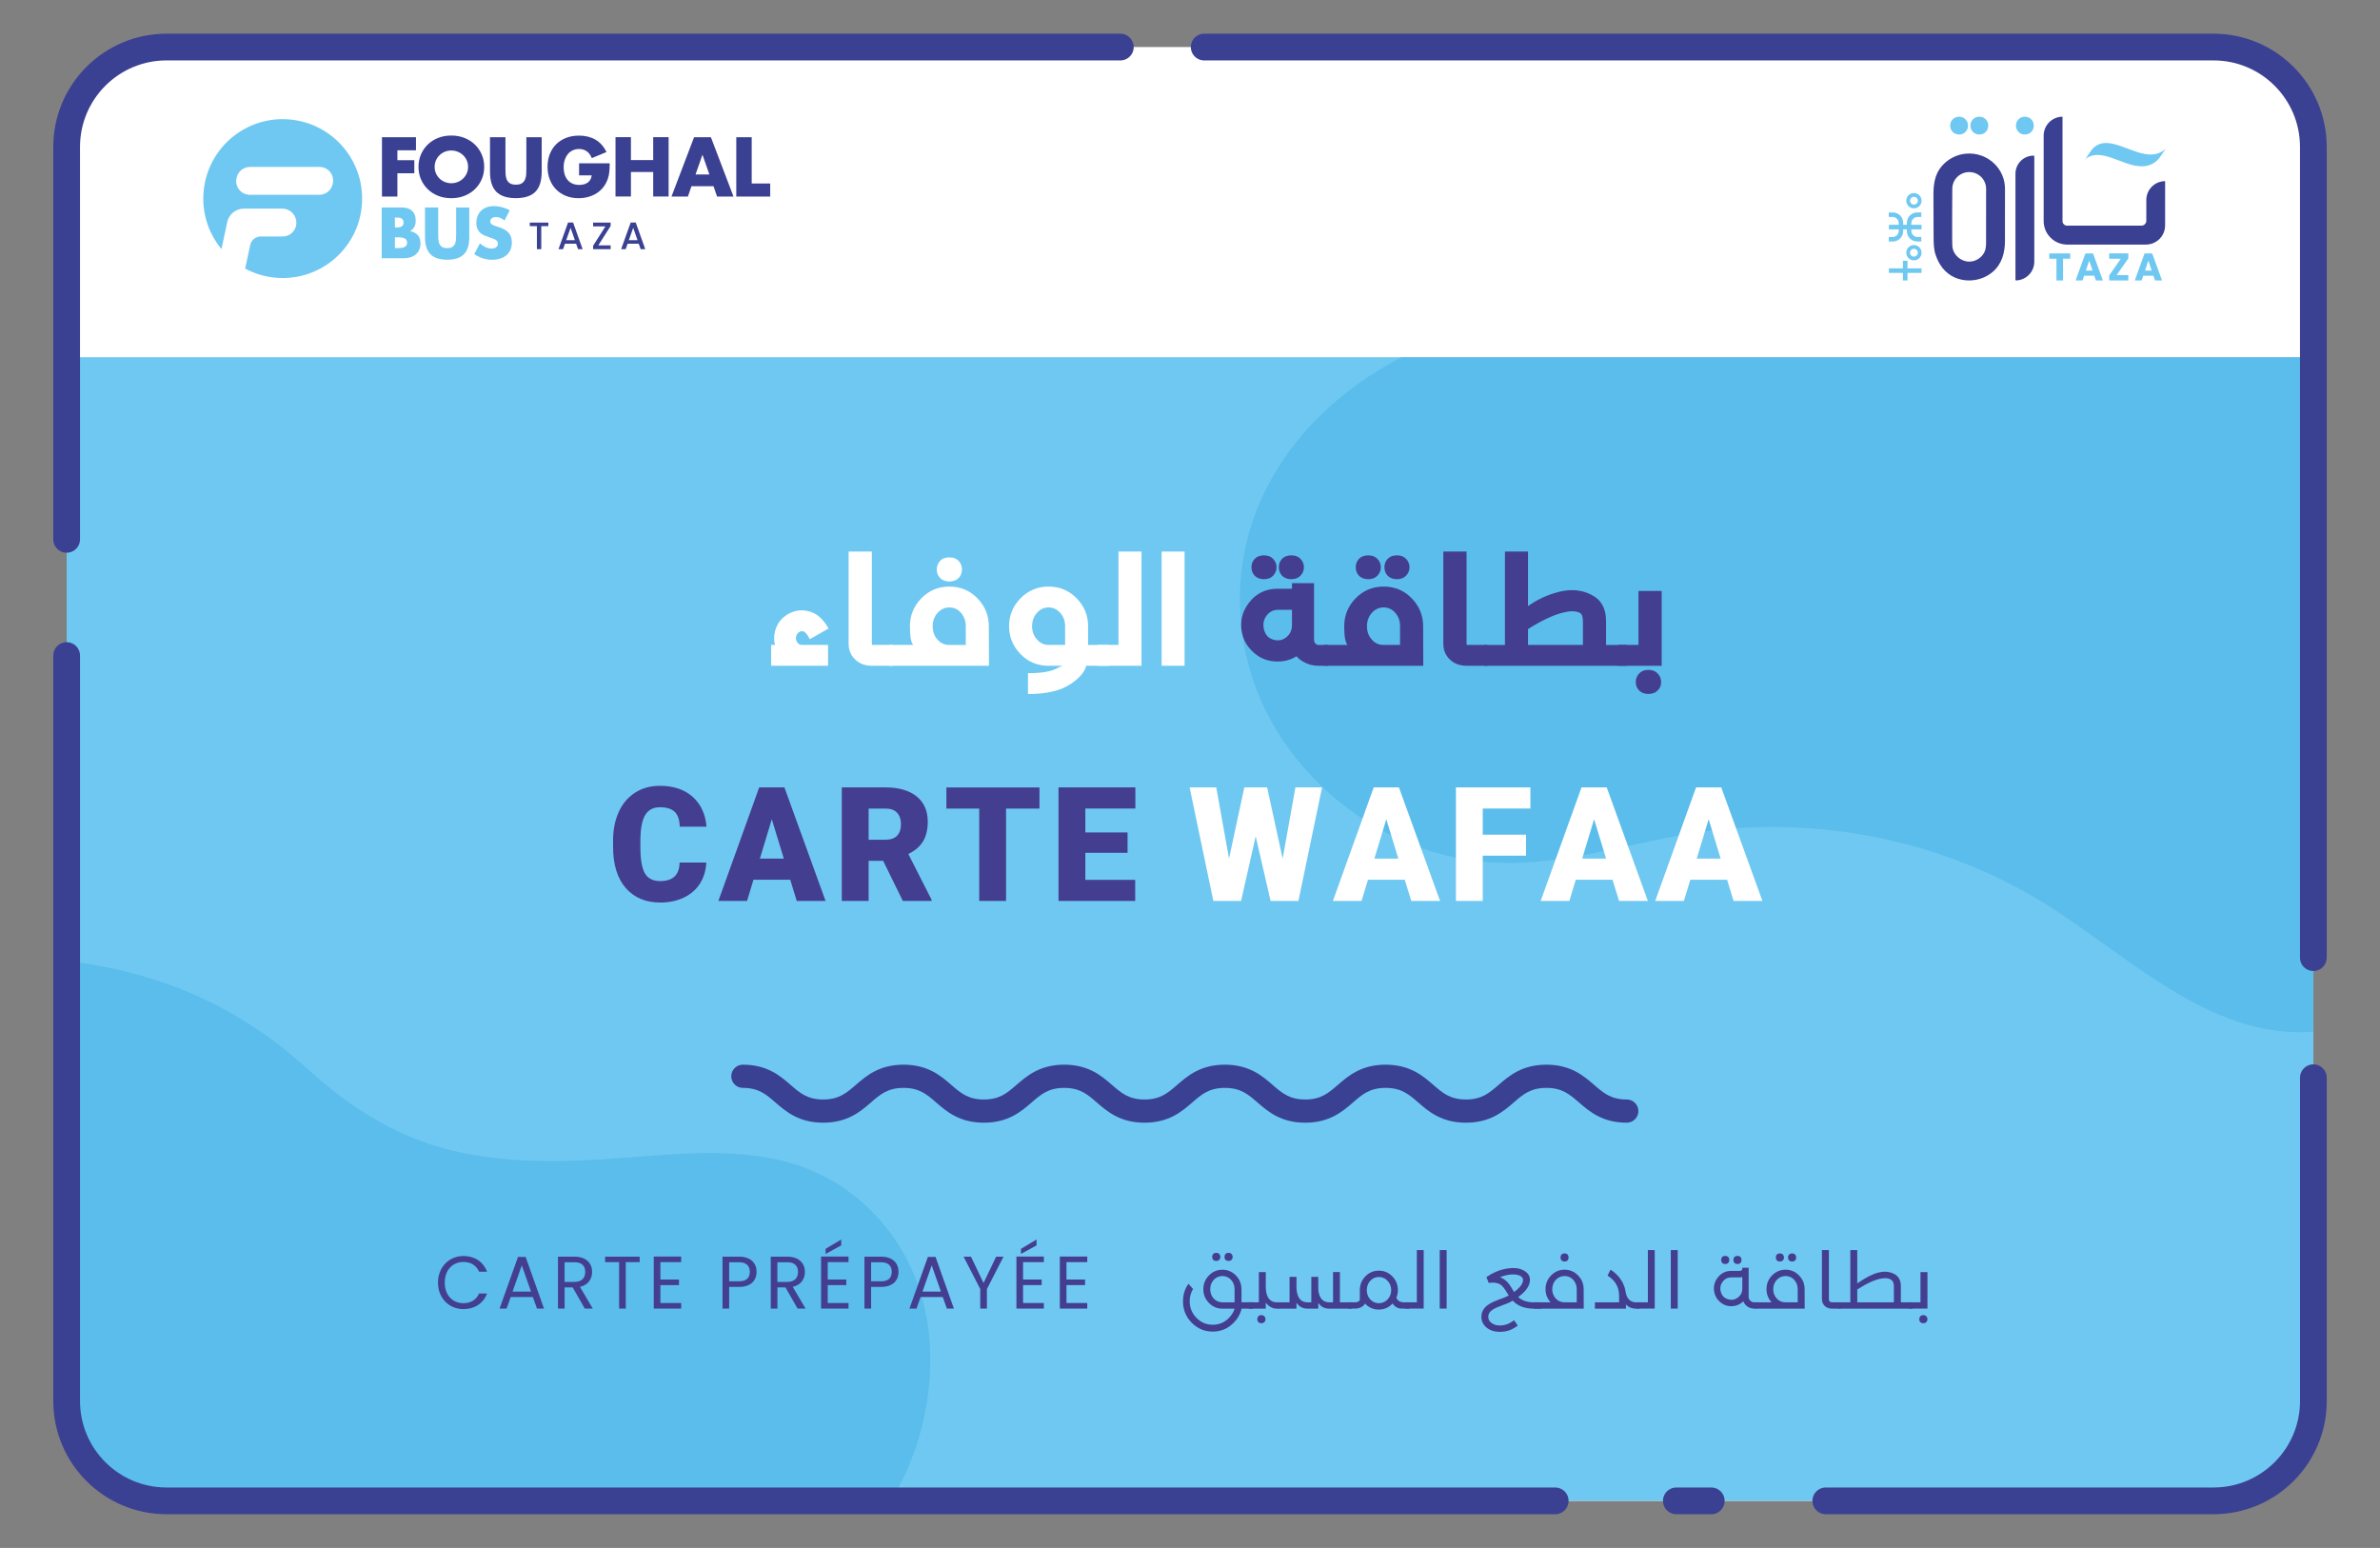 <?xml version="1.0" encoding="UTF-8"?> <svg xmlns="http://www.w3.org/2000/svg" xmlns:xlink="http://www.w3.org/1999/xlink" id="a" viewBox="0 0 890.32 579.04"><rect x="0" y="0" width="890.32" height="579.04" fill="#808080" stroke="none"/><defs><clipPath id="b"><rect x="24.93" y="17.6" width="840.47" height="543.83" rx="29.87" ry="29.87" style="fill:#fff;"></rect></clipPath></defs><rect x="24.93" y="17.6" width="840.47" height="543.83" rx="29.87" ry="29.87" style="fill:#fff;"></rect><g style="clip-path:url(#b);"><rect x="-9.34" y="133.62" width="902.48" height="454.83" style="fill:#6fc8f1;"></rect><g style="opacity:.36;"><path d="M524.39,133.62c-11.4,5.86-21.86,13.29-30.75,22.08-22.27,22.02-34.76,52.42-27.94,87.23,6.74,34.39,33.94,63.24,66.76,74.57,41.46,14.32,75.37-4.69,116.12-7.65,40.34-2.93,81.71,6.61,116.13,28.01,30.53,18.98,58.66,47.57,94.6,48.27,12.01.23,23.45-2.92,33.84-8.46v-244.05h-368.75Z" style="fill:#35a8e0;"></path></g><g style="opacity:.36;"><path d="M298.52,588.45c8.83-.1,20.75-11,26.14-16.49,7.3-7.42,12.51-16.39,16.16-25.7,8.49-21.66,10.13-46.97,1.39-68.76-7.04-17.56-21.45-33.04-40.46-40.39-23.6-9.13-50.48-5.09-76.09-3.42-17.6,1.15-35.47,1.07-52.68-2.43-23.23-4.71-41.54-16.52-58.09-31.52-35.46-32.14-75.06-42.33-124.23-42.33v105.06c0,34.42,0,91.56,0,125.98,0,0,307.84,0,307.86,0Z" style="fill:#35a8e0;"></path></g><path d="M779.78,59.82c2.8-2.74,6.68-1.95,10.04-.82,3.72,1.25,7.5,3.22,11.51,3.21,2.23,0,4.24-.83,5.83-2.39.64-.62,1.13-1.49,1.66-2.2.52-.71.99-1.62,1.62-2.24-6.35,6.23-15.03-1.47-22.06-1.88-2.01-.12-3.87.46-5.32,1.88-.64.62-1.13,1.49-1.66,2.2-.52.71-.99,1.62-1.62,2.24h0Z" style="fill:#6fc8f1;"></path><path d="M759.85,44.61c-.65-.63-1.45-.95-2.42-.95-.92,0-1.69.32-2.33.95-.64.64-.96,1.45-.96,2.42,0,.92.32,1.69.96,2.33.64.64,1.42.96,2.33.96.97,0,1.78-.32,2.42-.96.63-.64.96-1.42.96-2.33,0-.97-.33-1.78-.96-2.42Z" style="fill:#6fc8f1;"></path><path d="M750.04,70.62c0-3.65-1.5-6.94-3.92-9.33-2.71-2.67-6.58-4.2-10.8-3.8-3.33.32-6.43,1.89-8.66,4.35-3.19,3.53-3.42,7.58-3.39,12.03.01,1.63.06,9.03.06,14.79,0,2.26.03,4.55.77,6.72.59,1.72,1.39,3.37,2.53,4.81,1.18,1.5,2.7,2.74,4.46,3.54,4.67,2.13,10.41,1.31,14.31-1.99,3.48-2.95,4.63-7.24,4.62-11.61-.01-5.65.02-17.05.02-19.51ZM732.18,66.19c1.15-1.12,2.73-1.82,4.47-1.82,3.49,0,6.32,2.79,6.32,6.22,0,2.67.02,18.48-.01,20.22-.03,1.57-.13,2.91-1.08,4.28-1.19,1.71-3.14,2.77-5.23,2.77-3.11,0-5.94-2.45-6.29-5.59-.19-1.66-.03-21.68-.03-21.68,0-1.71.71-3.27,1.85-4.4Z" style="fill:#3b4192;"></path><path d="M809.96,67.76c-3.9,0-7.06,3.16-7.06,7.06,0,2.61,0,5.32,0,7.76,0,1.01-.82,1.83-1.83,1.83h-27.92c-.9-.07-1.6-.81-1.6-1.73v-39.03c-3.9.02-7.05,3.19-7.05,7.09v31.94c0,2.43.98,4.63,2.58,6.23,1.56,1.56,3.71,2.54,6.08,2.58h29.6c3.96,0,7.17-3.21,7.17-7.17,0-6.52.01-15.31.01-16.56Z" style="fill:#3b4192;"></path><path d="M760.71,58.22h0c-3.73,0-6.76,3.03-6.76,6.76v39.64c0,.16.13.3.3.29,1.83-.08,3.48-.85,4.69-2.06,1.28-1.28,2.06-3.04,2.06-4.99v-39.36c0-.16-.13-.29-.29-.29Z" style="fill:#3b4192;"></path><path d="M730.49,49.37c.65.63,1.45.95,2.42.95.92,0,1.69-.32,2.33-.95.64-.64.96-1.45.96-2.42,0-.92-.32-1.69-.96-2.33-.64-.64-1.42-.96-2.33-.96-.97,0-1.78.32-2.42.96-.63.64-.96,1.42-.96,2.33,0,.97.33,1.78.96,2.42Z" style="fill:#6fc8f1;"></path><path d="M738.07,49.37c.65.63,1.45.95,2.42.95.92,0,1.69-.32,2.33-.95.64-.64.96-1.45.96-2.42,0-.92-.32-1.69-.96-2.33-.64-.64-1.42-.96-2.33-.96-.97,0-1.78.32-2.42.96-.63.64-.96,1.42-.96,2.33,0,.97.33,1.78.96,2.42Z" style="fill:#6fc8f1;"></path><path d="M766.59,94.79h7.84v1.98h-2.68v8.15h-2.47v-8.15h-2.68v-1.98Z" style="fill:#6fc8f1;"></path><path d="M783.42,103.13h-3.78l-.61,1.79h-2.58l3.67-10.13h2.86l3.67,10.13h-2.61l-.61-1.79ZM781.53,97.51l-1.24,3.71h2.5l-1.26-3.71Z" style="fill:#6fc8f1;"></path><path d="M796.18,96.66l-4.36,6.23h4.36v2.02h-7.16v-1.88l4.33-6.23h-4.33v-2.02h7.16v1.88Z" style="fill:#6fc8f1;"></path><path d="M805.55,103.13h-3.78l-.61,1.79h-2.58l3.67-10.13h2.86l3.67,10.13h-2.61l-.61-1.79ZM803.66,97.51l-1.24,3.71h2.5l-1.26-3.71Z" style="fill:#6fc8f1;"></path><path d="M713.11,75.07c0,1.58,1.28,2.86,2.86,2.86s2.86-1.28,2.86-2.86-1.28-2.86-2.86-2.86-2.86,1.28-2.86,2.86ZM717.43,75.07c0,.81-.65,1.46-1.46,1.46s-1.46-.65-1.46-1.46.65-1.46,1.46-1.46,1.46.65,1.46,1.46Z" style="fill:#6fc8f1;"></path><path d="M713.11,94.53c0,1.58,1.28,2.86,2.86,2.86s2.86-1.28,2.86-2.86-1.28-2.86-2.86-2.86-2.86,1.28-2.86,2.86ZM717.43,94.53c0,.81-.65,1.46-1.46,1.46s-1.46-.65-1.46-1.46.65-1.46,1.46-1.46,1.46.65,1.46,1.46Z" style="fill:#6fc8f1;"></path><path d="M706.56,81.15h1.41c1.28,0,2.32,1.04,2.32,2.32v2.87c0,1.28-1.04,2.32-2.32,2.32h-1.41v1.68h1.54c2.13,0,3.85-1.72,3.85-3.85v-3.16c0-2.13-1.72-3.85-3.85-3.85h-1.54v1.68Z" style="fill:#6fc8f1;"></path><path d="M718.73,88.66h-1.38c-1.3,0-2.35-1.05-2.35-2.35v-2.81c0-1.3,1.05-2.35,2.35-2.35h1.38v-1.68h-1.54c-2.13,0-3.85,1.72-3.85,3.85v3.16c0,2.13,1.72,3.85,3.85,3.85h1.54v-1.68Z" style="fill:#6fc8f1;"></path><rect x="706.61" y="84.09" width="12.2" height="1.71" style="fill:#6fc8f1;"></rect><rect x="706.61" y="100.39" width="12.2" height="1.71" style="fill:#6fc8f1;"></rect><rect x="711.85" y="97.54" width="1.71" height="7.38" style="fill:#6fc8f1;"></rect><path d="M198.19,83.26h6.94v1.33h-2.65v8.61h-1.63v-8.61h-2.66v-1.33Z" style="fill:#3b4192;"></path><path d="M215.51,91.17h-4.16l-.72,2.03h-1.7l3.57-9.96h1.89l3.56,9.96h-1.72l-.72-2.03ZM213.44,85.22l-1.63,4.62h3.25l-1.62-4.62Z" style="fill:#3b4192;"></path><path d="M228.43,84.53l-4.62,7.26h4.62v1.42h-6.56v-1.27l4.61-7.26h-4.61v-1.42h6.56v1.27Z" style="fill:#3b4192;"></path><path d="M238.94,91.17h-4.16l-.72,2.03h-1.7l3.57-9.96h1.89l3.56,9.96h-1.72l-.72-2.03ZM236.87,85.22l-1.63,4.62h3.25l-1.62-4.62Z" style="fill:#3b4192;"></path><path d="M155.61,56.21h-6.95v3.71h6.33v4.89h-6.33v8.71h-5.77v-22.19h12.72v4.89Z" style="fill:#3b4192;"></path><path d="M156.55,62.42c0-1.65.3-3.18.91-4.61.61-1.42,1.45-2.66,2.53-3.72,1.08-1.06,2.37-1.89,3.87-2.49,1.5-.6,3.15-.9,4.96-.9s3.43.3,4.95.9c1.51.6,2.81,1.43,3.9,2.49,1.09,1.06,1.94,2.3,2.55,3.72.61,1.42.91,2.96.91,4.61s-.3,3.18-.91,4.61c-.61,1.42-1.46,2.66-2.55,3.72-1.09,1.06-2.39,1.89-3.9,2.49-1.51.6-3.16.9-4.95.9s-3.46-.3-4.96-.9c-1.5-.6-2.79-1.43-3.87-2.49-1.08-1.06-1.92-2.3-2.53-3.72-.61-1.42-.91-2.96-.91-4.61ZM162.59,62.42c0,.88.17,1.7.5,2.44.33.75.78,1.39,1.35,1.94.57.55,1.23.98,1.99,1.28.76.3,1.55.46,2.4.46s1.64-.15,2.4-.46c.76-.3,1.42-.73,2-1.28.58-.55,1.03-1.2,1.37-1.94.33-.75.5-1.56.5-2.44s-.17-1.7-.5-2.44c-.33-.75-.79-1.39-1.37-1.94-.58-.55-1.25-.98-2-1.28-.76-.3-1.56-.46-2.4-.46s-1.64.15-2.4.46c-.76.3-1.42.73-1.99,1.28-.57.55-1.02,1.2-1.35,1.94-.33.75-.5,1.56-.5,2.44Z" style="fill:#3b4192;"></path><path d="M189.08,51.32v12.07c0,.65.02,1.31.07,1.99.05.68.2,1.29.44,1.84.25.55.63,1,1.16,1.34.53.34,1.28.52,2.24.52s1.7-.17,2.22-.52c.52-.34.91-.79,1.16-1.34.25-.55.41-1.16.46-1.84.05-.68.07-1.34.07-1.99v-12.07h5.74v12.86c0,3.45-.79,5.98-2.37,7.56-1.58,1.59-4.01,2.38-7.29,2.38s-5.71-.79-7.3-2.38c-1.59-1.59-2.38-4.11-2.38-7.56v-12.86h5.77Z" style="fill:#3b4192;"></path><path d="M216.63,61.09h11.45c0,1.18-.05,2.25-.15,3.21-.1.96-.29,1.85-.59,2.68-.41,1.16-.97,2.18-1.68,3.08-.71.89-1.54,1.64-2.49,2.24-.95.6-2,1.06-3.14,1.37s-2.33.47-3.59.47c-1.73,0-3.3-.28-4.72-.85-1.42-.57-2.64-1.37-3.66-2.4-1.02-1.03-1.82-2.27-2.38-3.71-.57-1.44-.85-3.04-.85-4.78s.28-3.31.84-4.75c.56-1.44,1.35-2.67,2.38-3.69,1.03-1.02,2.27-1.81,3.72-2.38,1.45-.57,3.07-.85,4.86-.85,2.32,0,4.35.5,6.09,1.5,1.75,1,3.13,2.55,4.15,4.65l-5.48,2.27c-.51-1.22-1.17-2.09-1.99-2.62-.81-.53-1.74-.79-2.78-.79-.86,0-1.65.16-2.35.49-.71.32-1.31.79-1.81,1.38-.5.6-.89,1.32-1.18,2.16-.28.84-.43,1.79-.43,2.83,0,.94.12,1.82.37,2.62.25.8.61,1.5,1.1,2.09.49.59,1.1,1.04,1.83,1.37.73.32,1.57.49,2.53.49.57,0,1.12-.06,1.65-.19s1.01-.33,1.43-.62c.42-.28.77-.65,1.04-1.1.27-.45.46-1,.56-1.65h-4.74v-4.47Z" style="fill:#3b4192;"></path><path d="M236.02,59.88h8.33v-8.57h5.77v22.19h-5.77v-9.15h-8.33v9.15h-5.77v-22.19h5.77v8.57Z" style="fill:#3b4192;"></path><path d="M266.9,69.66h-8.24l-1.32,3.86h-6.15l8.45-22.19h6.3l8.45,22.19h-6.15l-1.32-3.86ZM265.37,65.27l-2.59-7.39-2.59,7.39h5.18Z" style="fill:#3b4192;"></path><path d="M281.2,51.32v17.31h6.92v4.89h-12.69v-22.19h5.77Z" style="fill:#3b4192;"></path><path d="M142.79,77.61h7.37c1.75,0,3.08.42,3.99,1.26.91.84,1.36,2.05,1.36,3.63,0,.96-.17,1.75-.52,2.38-.34.63-.87,1.16-1.58,1.6.71.13,1.31.34,1.8.62.5.28.9.62,1.21,1.02.31.4.53.86.67,1.36.13.5.2,1.04.2,1.61,0,.89-.16,1.68-.47,2.37-.31.69-.75,1.27-1.31,1.74-.56.47-1.25.82-2.06,1.06-.81.24-1.72.35-2.72.35h-7.95v-19.02ZM147.73,85.08h.91c1.55,0,2.32-.61,2.32-1.84s-.77-1.84-2.32-1.84h-.91v3.68ZM147.73,92.8h1.08c1.24,0,2.14-.16,2.67-.48.54-.32.81-.83.81-1.54s-.27-1.22-.81-1.54c-.54-.32-1.43-.48-2.67-.48h-1.08v4.04Z" style="fill:#6fc8f1;"></path><path d="M163.93,77.61v10.34c0,.55.02,1.12.06,1.7.04.58.17,1.11.38,1.58.21.47.54.85,1,1.15s1.09.44,1.92.44,1.46-.15,1.9-.44c.45-.29.78-.68,1-1.15.22-.47.35-1,.39-1.58.04-.58.06-1.15.06-1.7v-10.34h4.92v11.03c0,2.96-.68,5.12-2.03,6.48-1.35,1.36-3.44,2.04-6.24,2.04s-4.89-.68-6.26-2.04c-1.36-1.36-2.04-3.52-2.04-6.48v-11.03h4.94Z" style="fill:#6fc8f1;"></path><path d="M188.73,82.48c-.54-.44-1.08-.76-1.61-.97-.54-.21-1.06-.32-1.56-.32-.64,0-1.16.15-1.56.45s-.61.7-.61,1.19c0,.34.1.61.3.83.2.22.47.41.79.57.33.16.7.3,1.11.42.41.12.82.24,1.22.38,1.61.54,2.8,1.26,3.54,2.16.75.9,1.12,2.07,1.12,3.52,0,.98-.16,1.86-.49,2.65-.33.79-.81,1.47-1.44,2.03-.63.56-1.4,1-2.32,1.31-.92.31-1.96.47-3.12.47-2.41,0-4.63-.71-6.69-2.14l2.12-3.99c.74.66,1.47,1.14,2.19,1.46.72.32,1.44.48,2.14.48.81,0,1.41-.18,1.8-.56.39-.37.59-.79.59-1.26,0-.29-.05-.53-.15-.74-.1-.21-.27-.4-.5-.58-.24-.18-.54-.34-.92-.49-.38-.15-.84-.32-1.37-.5-.64-.2-1.27-.42-1.88-.67-.61-.24-1.16-.57-1.64-.97s-.87-.91-1.16-1.53c-.29-.61-.44-1.39-.44-2.33s.16-1.8.47-2.56c.31-.77.75-1.42,1.31-1.97.56-.55,1.25-.97,2.07-1.27.82-.3,1.73-.45,2.74-.45.94,0,1.93.13,2.95.39,1.03.26,2.01.64,2.95,1.15l-1.97,3.86Z" style="fill:#6fc8f1;"></path><path d="M105.76,44.57c-16.41,0-29.71,13.3-29.71,29.71,0,7.19,2.55,13.78,6.8,18.92l2.15-10.11c.63-2.95,3.23-5.05,6.24-5.05h14.34c3.36,0,5.86,3.09,5.17,6.38h0c-.5,2.35-2.58,4.03-4.98,4.03h-8.21c-1.92,0-3.57,1.34-3.97,3.22l-1.78,8.37c-.03.14-.07.29-.11.43,4.19,2.25,8.97,3.53,14.06,3.53,16.41,0,29.71-13.3,29.71-29.71s-13.3-29.71-29.71-29.71ZM124.51,68.6l-.05.23c-.5,2.35-2.58,4.03-4.98,4.03h-26.03c-3.24,0-5.65-2.98-4.98-6.15l.05-.23c.5-2.35,2.58-4.03,4.98-4.03h26.03c3.24,0,5.65,2.98,4.98,6.15Z" style="fill:#6fc8f1;"></path><path d="M288.48,241.25h1.43c-.22-.82-.33-1.65-.33-2.5,0-.93.13-1.88.4-2.83.75-2.72,2.36-4.8,4.83-6.22,1.65-.93,3.35-1.4,5.1-1.4.98,0,1.98.15,2.98.44,2.79.8,5.14,2.92,7.05,6.37l-6.98,3.98c-1-1.79-1.79-2.76-2.38-2.91-.18-.05-.36-.08-.52-.08-.35,0-.7.1-1.05.31-.57.31-.95.82-1.15,1.53-.09.27-.13.54-.13.81,0,.44.12.87.35,1.28.45.81,1.08,1.22,1.88,1.22h9.81v7.8h-21.29v-7.8Z" style="fill:#fff;"></path><path d="M317.46,206.31h8.68v34.43c0,.34.08.51.25.51h7.53l.07,7.8h-7.76c-2.6,0-4.71-.78-6.33-2.35-1.64-1.56-2.45-3.55-2.45-5.96v-34.43Z" style="fill:#fff;"></path><path d="M332.71,241.25h8.91c-.82-.9-1.23-3.23-1.23-6.99,0-4.06,1.44-7.57,4.33-10.51,2.84-2.89,6.31-4.33,10.43-4.33s7.6,1.44,10.43,4.33c2.89,2.94,4.33,6.45,4.33,10.51l.05,14.79h-37.25v-7.8ZM350.77,239.32c1.13,1.29,2.58,1.94,4.33,1.94h6.18v-6.99c0-2.02-.62-3.72-1.85-5.1-1.17-1.29-2.6-1.94-4.28-1.94s-3.15.65-4.35,1.96c-1.27,1.38-1.9,3.07-1.9,5.08s.62,3.71,1.87,5.05ZM351.58,209.91c.8-.94,1.99-1.4,3.58-1.4s2.73.49,3.63,1.48c.72.9,1.07,1.91,1.07,3.04s-.36,2.16-1.07,3.01c-.9.98-2.11,1.48-3.63,1.48s-2.79-.49-3.63-1.48c-.74-.8-1.1-1.8-1.1-3.01s.38-2.21,1.15-3.11Z" style="fill:#fff;"></path><path d="M381.7,223.86c2.9-2.96,6.43-4.44,10.58-4.44s7.63,1.48,10.53,4.44c2.82,2.91,4.23,6.38,4.23,10.41v6.99h7.81v7.8h-8.51c-.6,2.31-2.48,4.54-5.63,6.68-3.7,2.59-9.09,3.88-16.16,3.88v-7.8c4.75,0,8.22-.53,10.41-1.61,1.34-.66,2.16-1.05,2.48-1.15h-5.15c-4.15,0-7.65-1.44-10.48-4.33-2.89-2.94-4.33-6.43-4.33-10.46s1.41-7.5,4.23-10.41ZM386.08,234.26c0,1.99.64,3.68,1.92,5.05,1.17,1.29,2.6,1.94,4.28,1.94h6.16v-6.99c0-2.01-.64-3.71-1.93-5.1-1.17-1.29-2.58-1.94-4.23-1.94s-3.11.65-4.28,1.94c-1.28,1.39-1.92,3.09-1.92,5.1Z" style="fill:#fff;"></path><path d="M418.42,206.31h8.6v42.74h-16.29v-7.8h7.68v-34.94Z" style="fill:#fff;"></path><path d="M434.54,249.06v-42.74h8.6v42.74h-8.6Z" style="fill:#fff;"></path><path d="M464.3,233.71c0-2.94.97-5.68,2.9-8.21,2.67-3.52,6.27-5.28,10.81-5.28h5.3v-2.09h8.25v21.22c0,.56.17,1.01.5,1.35.37.37.75.56,1.15.56h3.58v7.8h-3.58c-2.05,0-3.96-.52-5.73-1.56-.98-.56-1.81-1.23-2.48-2.01-2.1,1.31-4.45,1.96-7.05,1.96-1.22,0-2.41-.14-3.58-.43-2.37-.63-4.41-1.84-6.13-3.64-1.73-1.72-2.9-3.73-3.48-6.04-.32-1.24-.48-2.45-.48-3.62ZM468.15,212.2c0-1.16.36-2.16,1.08-3.01.89-.97,2.08-1.45,3.58-1.45s2.66.45,3.48,1.35c.83.9,1.25,1.94,1.25,3.11s-.42,2.21-1.25,3.11c-.82.9-1.98,1.35-3.48,1.35s-2.69-.48-3.58-1.45c-.72-.85-1.08-1.85-1.08-3.01ZM472.61,233.73c0,.56.07,1.14.22,1.73.51,2.09,1.76,3.39,3.73,3.88.5.14.99.2,1.47.2,1.13,0,2.17-.37,3.1-1.12,1.45-1.14,2.18-2.66,2.18-4.56v-5.74h-5.3c-1.72,0-3.14.74-4.25,2.22-.77,1.02-1.15,2.15-1.15,3.39ZM478.39,212.2c0-1.16.36-2.16,1.08-3.01.88-.97,2.07-1.45,3.58-1.45s2.66.45,3.48,1.35c.83.9,1.25,1.94,1.25,3.11s-.42,2.21-1.25,3.11c-.82.9-1.98,1.35-3.48,1.35s-2.69-.48-3.58-1.45c-.72-.85-1.08-1.85-1.08-3.01Z" style="fill:#443e90;"></path><path d="M495.17,241.25h8.91c-.82-.9-1.23-3.23-1.23-6.99,0-4.06,1.44-7.57,4.33-10.51,2.84-2.89,6.31-4.33,10.43-4.33s7.6,1.44,10.43,4.33c2.89,2.94,4.33,6.45,4.33,10.51l.05,14.79h-37.25v-7.8ZM508.24,209.19c.88-.97,2.07-1.45,3.58-1.45s2.66.45,3.48,1.35c.83.9,1.25,1.94,1.25,3.11s-.42,2.21-1.25,3.11c-.82.9-1.98,1.35-3.48,1.35s-2.69-.48-3.58-1.45c-.72-.85-1.08-1.85-1.08-3.01s.36-2.16,1.08-3.01ZM511.36,234.26c0,2.02.62,3.71,1.87,5.05,1.13,1.29,2.58,1.94,4.33,1.94h6.18v-6.99c0-2.02-.62-3.72-1.85-5.1-1.17-1.29-2.6-1.94-4.28-1.94s-3.15.65-4.35,1.96c-1.27,1.38-1.9,3.07-1.9,5.08ZM517.89,212.2c0-1.16.36-2.16,1.08-3.01.89-.97,2.08-1.45,3.58-1.45s2.66.45,3.48,1.35c.83.9,1.25,1.94,1.25,3.11s-.42,2.21-1.25,3.11c-.82.9-1.98,1.35-3.48,1.35s-2.69-.48-3.58-1.45c-.72-.85-1.08-1.85-1.08-3.01Z" style="fill:#443e90;"></path><path d="M539.93,206.31h8.68v34.43c0,.34.08.51.25.51h7.53l.07,7.8h-7.76c-2.6,0-4.71-.78-6.33-2.35-1.64-1.56-2.45-3.55-2.45-5.96v-34.43Z" style="fill:#443e90;"></path><path d="M555.19,249.06v-7.8h7.78v-34.94h8.63v20.4c3.58-2.53,7.49-4.32,11.71-5.35,1.64-.41,3.22-.61,4.75-.61,2.57,0,4.99.58,7.26,1.73,3.65,1.84,5.48,5.1,5.48,9.79v8.98h7.76v7.8h-53.36ZM571.6,241.25h20.54v-8.98c0-1.56-.37-2.56-1.12-2.98l-.22-.13-.33-.13c-.23-.1-.49-.18-.78-.23-.47-.1-.97-.15-1.5-.15s-1.13.05-1.75.15c-4.05.63-9,2.81-14.84,6.53v5.92Z" style="fill:#443e90;"></path><path d="M605.22,241.25h7.71v-20.2h8.68v28h-16.39v-7.8ZM613,252.14c.89-1.04,2.1-1.56,3.65-1.56s2.74.51,3.6,1.53c.77.83,1.15,1.84,1.15,3.04s-.39,2.21-1.18,3.01c-.87.95-2.06,1.43-3.58,1.43s-2.72-.48-3.6-1.45c-.75-.82-1.13-1.81-1.13-2.98s.36-2.18,1.08-3.01Z" style="fill:#443e90;"></path><path d="M229.33,314.65c0-4.16.71-7.8,2.13-10.92,1.42-3.12,3.47-5.53,6.14-7.23,2.67-1.7,5.76-2.55,9.27-2.55,5.06,0,9.12,1.36,12.19,4.07,3.07,2.71,4.82,6.45,5.24,11.21h-10.02c-.07-2.59-.71-4.44-1.91-5.57s-3.03-1.69-5.49-1.69-4.33.95-5.49,2.86c-1.17,1.91-1.77,4.95-1.83,9.13v3c0,4.53.56,7.77,1.67,9.71,1.11,1.95,3.04,2.92,5.76,2.92,2.31,0,4.07-.56,5.29-1.66,1.22-1.11,1.87-2.87,1.95-5.28h9.98c-.14,2.96-.92,5.57-2.35,7.83-1.43,2.27-3.44,4.02-6.02,5.26-2.59,1.25-5.54,1.87-8.85,1.87-5.47,0-9.78-1.82-12.93-5.45-3.15-3.63-4.72-8.77-4.72-15.4v-2.1Z" style="fill:#443e90;"></path><path d="M284,294.55h9.44l15.39,42.47h-10.78l-2.43-7.93h-13.76l-2.4,7.93h-10.73l15.27-42.47ZM293.21,321.18l-4.49-14.73-4.46,14.73h8.95Z" style="fill:#443e90;"></path><path d="M331.29,294.55c4.94,0,8.8,1.12,11.59,3.35,2.78,2.24,4.18,5.4,4.18,9.48,0,2.96-.59,5.41-1.76,7.35-1.18,1.94-3.01,3.52-5.51,4.72l8.7,17.12v.44h-10.76l-7.35-14.99h-5.44v14.99h-10.04v-42.47h16.39ZM324.94,314.12h6.35c1.91,0,3.34-.51,4.31-1.53.96-1.02,1.44-2.45,1.44-4.27s-.49-3.26-1.46-4.3c-.97-1.04-2.4-1.56-4.29-1.56h-6.35v11.67Z" style="fill:#443e90;"></path><path d="M354.03,302.46v-7.9h34.82v7.9h-12.5v34.56h-10.04v-34.56h-12.27Z" style="fill:#443e90;"></path><path d="M424.72,294.55v7.9h-18.71v8.95h15.79v7.61h-15.79v10.12h18.65v7.88h-28.69v-42.47h28.75Z" style="fill:#443e90;"></path><path d="M445,294.55h9.98l4.78,26.63,5.72-26.63h8.53l5.81,26.63,4.78-26.63h9.96l-8.84,42.47h-10.41l-5.58-24.21-5.46,24.21h-10.38l-8.87-42.47Z" style="fill:#fff;"></path><path d="M513.88,294.55h9.44l15.39,42.47h-10.78l-2.43-7.93h-13.76l-2.4,7.93h-10.73l15.27-42.47ZM523.09,321.18l-4.49-14.73-4.46,14.73h8.95Z" style="fill:#fff;"></path><path d="M544.64,337.02v-42.47h27.86v7.9h-17.82v9.77h16.19v7.88h-16.19v16.92h-10.04Z" style="fill:#fff;"></path><path d="M591.61,294.55h9.44l15.39,42.47h-10.78l-2.43-7.93h-13.76l-2.4,7.93h-10.73l15.27-42.47ZM600.82,321.18l-4.49-14.73-4.46,14.73h8.95Z" style="fill:#fff;"></path><path d="M634.46,294.55h9.44l15.39,42.47h-10.78l-2.43-7.93h-13.76l-2.4,7.93h-10.73l15.27-42.47ZM643.67,321.18l-4.49-14.73-4.46,14.73h8.95Z" style="fill:#fff;"></path><path d="M608.55,419.97c-9.14,0-13.98-4.2-17.88-7.57-3.52-3.05-6.3-5.45-12.2-5.45s-8.68,2.4-12.2,5.45c-3.9,3.37-8.74,7.57-17.88,7.57s-13.98-4.2-17.87-7.57c-3.52-3.05-6.29-5.45-12.19-5.45s-8.68,2.4-12.19,5.45c-3.89,3.37-8.74,7.57-17.87,7.57s-13.98-4.2-17.87-7.57c-3.52-3.05-6.29-5.45-12.19-5.45s-8.67,2.4-12.18,5.45c-3.89,3.37-8.74,7.57-17.87,7.57s-13.98-4.2-17.87-7.57c-3.51-3.05-6.29-5.45-12.18-5.45s-8.67,2.4-12.18,5.45c-3.89,3.37-8.74,7.57-17.87,7.57s-13.98-4.2-17.87-7.57c-3.51-3.05-6.29-5.45-12.18-5.45s-8.67,2.4-12.19,5.45c-3.89,3.37-8.74,7.57-17.87,7.57s-13.97-4.2-17.87-7.57c-3.52-3.05-6.29-5.45-12.18-5.45-2.4,0-4.34-1.94-4.34-4.34s1.94-4.34,4.34-4.34c9.13,0,13.98,4.2,17.87,7.57,3.51,3.05,6.29,5.45,12.18,5.45s8.67-2.4,12.19-5.45c3.89-3.37,8.74-7.57,17.87-7.57s13.97,4.2,17.87,7.57c3.52,3.05,6.29,5.45,12.18,5.45s8.67-2.4,12.18-5.45c3.89-3.37,8.74-7.57,17.87-7.57s13.97,4.2,17.87,7.57c3.51,3.05,6.29,5.45,12.18,5.45s8.67-2.4,12.18-5.45c3.89-3.37,8.74-7.57,17.87-7.57s13.98,4.2,17.87,7.57c3.52,3.05,6.29,5.45,12.19,5.45s8.67-2.4,12.19-5.45c3.89-3.37,8.74-7.57,17.87-7.57s13.98,4.2,17.87,7.57c3.52,3.05,6.29,5.45,12.19,5.45s8.68-2.4,12.2-5.45c3.9-3.37,8.74-7.57,17.88-7.57s13.98,4.2,17.88,7.57c3.52,3.05,6.3,5.45,12.2,5.45,2.4,0,4.34,1.94,4.34,4.34s-1.94,4.34-4.34,4.34Z" style="fill:#3b4192;"></path><path d="M173.36,469.83c4.13,0,7.41,2.12,8.84,5.88h-2.98c-1.04-2.34-3.06-3.65-5.86-3.65-3.99,0-6.98,2.95-6.98,7.73s2.98,7.7,6.98,7.7c2.79,0,4.82-1.31,5.86-3.62h2.98c-1.42,3.74-4.71,5.83-8.84,5.83-5.33,0-9.52-4.07-9.52-9.9s4.18-9.96,9.52-9.96Z" style="fill:#443e90;"></path><path d="M199.36,485.2h-8.32l-1.53,4.32h-2.63l6.89-19.33h2.87l6.87,19.33h-2.63l-1.53-4.32ZM195.2,473.32l-3.45,9.82h6.89l-3.45-9.82Z" style="fill:#443e90;"></path><path d="M214.88,470.08c4.49,0,6.62,2.54,6.62,5.72,0,2.48-1.34,4.85-4.54,5.58l4.79,8.14h-2.98l-4.54-7.95h-3.01v7.95h-2.49v-19.44h6.16ZM214.88,472.17h-3.67v7.36h3.67c2.82,0,4.05-1.56,4.05-3.74s-1.2-3.63-4.05-3.63Z" style="fill:#443e90;"></path><path d="M226.38,470.08h12.91v2.06h-5.2v17.38h-2.49v-17.38h-5.23v-2.06Z" style="fill:#443e90;"></path><path d="M254.82,472.14h-7.77v6.5h6.95v2.09h-6.95v6.69h7.77v2.09h-10.26v-19.47h10.26v2.09Z" style="fill:#443e90;"></path><path d="M276.44,481.4h-3.67v8.12h-2.49v-19.44h6.16c4.49,0,6.59,2.51,6.59,5.69,0,2.95-1.86,5.63-6.59,5.63ZM276.44,479.31c2.84,0,4.05-1.37,4.05-3.54s-1.2-3.6-4.05-3.6h-3.67v7.14h3.67Z" style="fill:#443e90;"></path><path d="M294.48,470.08c4.49,0,6.62,2.54,6.62,5.72,0,2.48-1.34,4.85-4.54,5.58l4.79,8.14h-2.98l-4.54-7.95h-3.01v7.95h-2.49v-19.44h6.16ZM294.48,472.17h-3.67v7.36h3.67c2.82,0,4.05-1.56,4.05-3.74s-1.2-3.63-4.05-3.63Z" style="fill:#443e90;"></path><path d="M317.41,472.14h-7.77v6.5h6.95v2.09h-6.95v6.69h7.77v2.09h-10.26v-19.47h10.26v2.09ZM314.68,463.67v2.2l-5.83,3.18v-1.89l5.83-3.49Z" style="fill:#443e90;"></path><path d="M329.54,481.4h-3.67v8.12h-2.49v-19.44h6.16c4.49,0,6.59,2.51,6.59,5.69,0,2.95-1.86,5.63-6.59,5.63ZM329.54,479.31c2.84,0,4.05-1.37,4.05-3.54s-1.2-3.6-4.05-3.6h-3.67v7.14h3.67Z" style="fill:#443e90;"></path><path d="M352.69,485.2h-8.32l-1.53,4.32h-2.63l6.89-19.33h2.87l6.87,19.33h-2.63l-1.53-4.32ZM348.54,473.32l-3.45,9.82h6.89l-3.45-9.82Z" style="fill:#443e90;"></path><path d="M360.47,470.08h2.76l4.7,9.85,4.71-9.85h2.76l-6.21,12.11v7.33h-2.49v-7.33l-6.24-12.11Z" style="fill:#443e90;"></path><path d="M390.49,472.14h-7.77v6.5h6.95v2.09h-6.95v6.69h7.77v2.09h-10.26v-19.47h10.26v2.09ZM387.76,463.67v2.2l-5.83,3.18v-1.89l5.83-3.49Z" style="fill:#443e90;"></path><path d="M406.72,472.14h-7.77v6.5h6.95v2.09h-6.95v6.69h7.77v2.09h-10.26v-19.47h10.26v2.09Z" style="fill:#443e90;"></path><path d="M442.55,486.76c0-2.47.67-4.65,2.03-6.54l1.73,1.94c-.84,1.36-1.26,2.89-1.26,4.6,0,2.43.84,4.49,2.52,6.21,1.68,1.72,3.71,2.58,6.09,2.58s4.42-.86,6.09-2.58c.95-.97,1.63-2.05,2.04-3.23.01-.07.02-.14.02-.2h-4.56c-1.97-.02-3.64-.74-5.03-2.17-1.38-1.42-2.07-3.13-2.07-5.13s.7-3.72,2.1-5.13c1.39-1.43,3.07-2.14,5.03-2.14s3.65.71,5.04,2.14c1.39,1.41,2.08,3.12,2.08,5.13,0,.39.01.94.03,1.64v3.26h4.33v2.39h-4.36v.06c-.03.27-.08.52-.15.75-.53,1.66-1.44,3.14-2.73,4.45-2.17,2.21-4.79,3.32-7.87,3.32s-5.69-1.11-7.86-3.32c-2.17-2.21-3.26-4.89-3.26-8.03ZM453.97,485.68c.86.97,1.96,1.46,3.31,1.48h4.56v-4.93c0-1.36-.43-2.51-1.29-3.45-.89-.97-1.98-1.45-3.27-1.45s-2.38.48-3.26,1.45c-.86.94-1.29,2.09-1.29,3.45s.41,2.51,1.23,3.45ZM453.45,470.17c0-.43.13-.79.39-1.08.25-.28.63-.43,1.12-.43.52,0,.9.14,1.14.43.27.3.41.66.41,1.08s-.13.79-.41,1.08c-.24.3-.62.44-1.14.44-.49,0-.87-.15-1.12-.44-.26-.29-.39-.65-.39-1.08ZM458.05,470.17c0-.43.13-.79.37-1.08.27-.28.65-.43,1.15-.43s.88.14,1.14.43c.27.3.41.66.41,1.08s-.13.79-.41,1.08c-.27.28-.65.42-1.14.42s-.9-.14-1.15-.42c-.25-.29-.37-.65-.37-1.08Z" style="fill:#443e90;"></path><path d="M467.15,489.53v-2.37h3.77v-11.29h2.59v5.46c0,1.64.27,2.94.8,3.91.71,1.28,1.84,1.92,3.38,1.92h.78v2.37h-.9c-1.51,0-2.86-.74-4.07-2.22v2.22h-6.36ZM470.71,492.42c.26-.31.64-.47,1.15-.47s.87.16,1.13.47c.27.29.41.65.41,1.08s-.13.78-.41,1.04c-.26.29-.64.44-1.13.44s-.89-.15-1.15-.44c-.25-.27-.37-.61-.37-1.04s.13-.8.37-1.08Z" style="fill:#443e90;"></path><path d="M478.05,489.53v-2.37h4.35v-9.52h2.59v3.69c0,1.61.27,2.91.8,3.91.69,1.28,1.82,1.92,3.38,1.92h1.37v-9.52h2.6v4.56c.1,1.42.43,2.55.98,3.39.71,1.05,1.76,1.57,3.14,1.57h1.41v-11.33h2.57v11.33h4.38v2.37h-8.36c-1.81,0-3.18-.73-4.12-2.19v2.19h-3.97c-1.85,0-3.25-.75-4.18-2.25v2.25h-6.93Z" style="fill:#443e90;"></path><path d="M504.33,487.16h2.84c.25-.04.48-.09.7-.14.55-.22.82-.55.82-1v-3.41c0-2.02.69-3.75,2.08-5.17,1.4-1.42,3.08-2.12,5.04-2.12s3.64.71,5.03,2.12c1.4,1.42,2.09,3.15,2.09,5.17,0,.99-.19,1.94-.57,2.85l.08.18.11.17c.07.13.13.22.17.26.43.72,1.29,1.08,2.59,1.08h2v2.37h-2.87c-1.5,0-2.66-.64-3.5-1.92-1.41,1.52-3.12,2.28-5.14,2.28s-3.76-.75-5.16-2.25c-.34.63-.9,1.12-1.66,1.45-.57.3-1.35.44-2.35.44h-2.32v-2.37ZM511.3,482.62c0,1.34.42,2.48,1.26,3.43.89.96,1.98,1.44,3.27,1.44s2.38-.48,3.26-1.44c.89-.95,1.33-2.09,1.33-3.43s-.44-2.53-1.33-3.48c-.88-.97-1.96-1.45-3.26-1.45s-2.38.48-3.27,1.45c-.84.95-1.26,2.11-1.26,3.48Z" style="fill:#443e90;"></path><path d="M525.72,489.53v-2.37h4.29v-19.53h2.57v21.89h-6.86Z" style="fill:#443e90;"></path><path d="M538.58,467.63h2.59v21.89h-2.59v-21.89Z" style="fill:#443e90;"></path><path d="M554.16,492.56c0-1.78.83-3.27,2.49-4.46.63-.45,1.42-.88,2.35-1.28.38-.16.8-.33,1.26-.5l.6-.25.58-.2c1.22-.45,2.01-.77,2.37-.97l.57-.31c-.2-.33-.42-.68-.65-1.05-.92-1.54-1.71-2.53-2.38-2.98-.77-.51-1.78-.77-3.04-.77-.45,0-.92.03-1.42.1l-.84-2.18c2.31-1.6,4.79-2.64,7.45-3.14.91-.16,1.76-.24,2.56-.24,1.49,0,2.77.29,3.84.86,1.6.87,2.42,2.03,2.43,3.51v.06c0,2.15-1.46,4.29-4.4,6.43,1.42,1.32,3.37,1.98,5.87,1.98h2.88v2.37h-2.88c-3.42,0-6.06-1-7.93-3.01l-.92.53c-.48.28-1.38.65-2.71,1.11-1.87.67-3.2,1.28-3.96,1.81-1.04.71-1.55,1.58-1.55,2.59s.44,1.79,1.33,2.39c.8.58,1.78.87,2.93.87,1.2-.02,2.29-.23,3.24-.64.36-.17.75-.38,1.15-.64l.52-.31.47-.38,1.39,1.98-.55.42-.63.41c-.48.3-.96.56-1.44.76-1.2.52-2.55.78-4.05.78h-.1c-1.98-.02-3.61-.55-4.89-1.6-1.29-1.07-1.94-2.42-1.94-4.03ZM563.94,479.67c.33.35.65.77.98,1.25l.44.67.39.67.63,1.03c2.24-1.58,3.36-3.1,3.36-4.53v-.03c0-.23-.05-.45-.17-.67-.16-.25-.42-.49-.77-.73-.67-.4-1.56-.6-2.68-.6-.18,0-.36,0-.56.01-1.41.06-2.89.4-4.43,1.03,1.06.37,2,1,2.82,1.9Z" style="fill:#443e90;"></path><path d="M573.87,489.53v-2.37h6.18c-1.26-1.4-1.89-3.03-1.89-4.9,0-2.02.69-3.74,2.08-5.16,1.4-1.43,3.08-2.14,5.05-2.14s3.64.71,5.03,2.14c1.4,1.41,2.1,3.13,2.1,5.16l.03,7.27h-18.58ZM580.67,482.26c0,1.36.43,2.51,1.29,3.45.86.97,1.96,1.45,3.3,1.45h4.57v-4.9c0-1.36-.43-2.52-1.28-3.48-.88-.97-1.96-1.45-3.26-1.45s-2.39.48-3.3,1.45c-.88.96-1.31,2.12-1.31,3.48ZM584.14,469.3c.25-.29.63-.44,1.15-.44s.88.15,1.14.44c.24.31.36.67.36,1.08s-.12.78-.36,1.07c-.27.29-.65.44-1.14.44s-.9-.15-1.15-.44c-.25-.27-.38-.62-.38-1.07s.13-.8.38-1.08Z" style="fill:#443e90;"></path><path d="M596.62,489.53l.02-2.37h9.04v-2.25c0-.6-.04-1.14-.11-1.62-.1-.68-.27-1.33-.52-1.95-.69-1.66-1.92-3.06-3.69-4.18l1.12-2.22c1.79,1.15,3.18,2.56,4.18,4.23.75,1.25,1.23,2.58,1.45,4.01.42,2.66,1.76,3.99,4.04,3.99h1.24v2.37h-1.24c-1.7,0-3-.54-3.9-1.61v1.61h-11.63Z" style="fill:#443e90;"></path><path d="M612.15,489.53v-2.37h4.29v-19.53h2.57v21.89h-6.86Z" style="fill:#443e90;"></path><path d="M625.02,467.63h2.59v21.89h-2.59v-21.89Z" style="fill:#443e90;"></path><path d="M642.53,477.97c1.29-1.71,3.01-2.57,5.16-2.57h3.17c.61,0,.91-.32.91-.97v-.2h2.37v10.86c0,.56.2,1.05.6,1.45.4.41.88.61,1.44.61h.88v2.37h-.88c-.89,0-1.71-.25-2.46-.76-.73-.5-1.26-1.17-1.61-2l-.22.25-.26.23c-1.15.92-2.47,1.38-3.97,1.38-.58,0-1.14-.07-1.69-.21-1.11-.3-2.07-.87-2.9-1.73-.84-.83-1.4-1.82-1.69-2.95-.16-.62-.24-1.22-.24-1.81,0-1.42.46-2.75,1.38-3.96ZM643.71,483.13c.38,1.56,1.34,2.53,2.86,2.92.4.11.79.16,1.16.16.88,0,1.7-.29,2.45-.88,1.06-.84,1.59-1.93,1.59-3.29v-4.35c-.34.1-.64.14-.91.14h-3.17c-1.36,0-2.45.54-3.27,1.62-.58.77-.87,1.6-.87,2.51,0,.38.05.77.15,1.17ZM644.23,470.23c.26-.29.64-.43,1.14-.43s.88.14,1.15.43c.26.29.39.65.39,1.08s-.13.79-.39,1.08c-.27.29-.65.44-1.15.44s-.89-.15-1.14-.44c-.25-.3-.38-.66-.38-1.08s.13-.79.38-1.08ZM648.43,471.31c0-.43.13-.79.39-1.08.25-.29.63-.43,1.14-.43s.89.14,1.15.43c.25.29.37.65.37,1.08s-.12.79-.37,1.08c-.26.29-.64.44-1.15.44s-.89-.15-1.14-.44c-.26-.3-.39-.66-.39-1.08Z" style="fill:#443e90;"></path><path d="M656.53,487.16h6.18c-1.26-1.4-1.89-3.03-1.89-4.9,0-2.02.69-3.74,2.08-5.16,1.4-1.43,3.08-2.14,5.05-2.14s3.64.71,5.03,2.14c1.4,1.41,2.1,3.13,2.1,5.16l.03,7.27h-18.58v-2.37ZM664.62,485.71c.86.97,1.96,1.45,3.3,1.45h4.57v-4.9c0-1.36-.43-2.52-1.28-3.48-.88-.97-1.96-1.45-3.26-1.45s-2.39.48-3.3,1.45c-.88.96-1.31,2.12-1.31,3.48s.43,2.51,1.29,3.45ZM664.3,470.39c0-.44.12-.8.36-1.08.27-.29.65-.44,1.15-.44s.88.15,1.14.44c.27.29.41.65.41,1.08s-.13.78-.41,1.07c-.27.29-.65.44-1.14.44s-.88-.15-1.15-.44c-.24-.29-.36-.64-.36-1.07ZM668.87,470.39c0-.44.13-.8.41-1.08.25-.29.62-.44,1.12-.44s.89.15,1.14.44c.26.29.39.65.39,1.08s-.13.78-.39,1.07c-.25.29-.63.44-1.14.44s-.87-.15-1.12-.44c-.27-.27-.41-.62-.41-1.07Z" style="fill:#443e90;"></path><path d="M684.16,467.63v18.25c0,.86.42,1.28,1.26,1.28h3.09l.03,2.37h-3.2c-1.13,0-2.03-.33-2.73-1-.71-.67-1.06-1.56-1.06-2.65v-18.25h2.62Z" style="fill:#443e90;"></path><path d="M687.83,487.16h4.35v-19.53h2.59v12.46c3.09-2.17,5.74-3.53,7.95-4.07.82-.21,1.61-.31,2.36-.31,1.25,0,2.42.28,3.51.84,1.66.84,2.49,2.37,2.49,4.61v6.01h4.34v2.37h-27.58v-2.37ZM708.47,487.16v-6.01c0-1.25-.38-2.08-1.14-2.51l-.21-.11-.22-.09c-.21-.1-.44-.17-.68-.21-.32-.06-.67-.1-1.05-.1s-.77.03-1.19.1c-2.43.37-5.49,1.74-9.21,4.12v4.82h13.71Z" style="fill:#443e90;"></path><path d="M714.11,487.16h4.31v-11.29h2.61v13.65h-6.92v-2.37ZM717.97,493.5c0-.44.12-.8.36-1.08.27-.31.65-.47,1.15-.47.52,0,.9.16,1.14.47.27.29.41.65.41,1.08s-.13.78-.41,1.04c-.24.29-.62.44-1.14.44-.49,0-.88-.15-1.15-.44-.24-.27-.36-.61-.36-1.04Z" style="fill:#443e90;"></path><rect x="24.93" y="17.6" width="840.47" height="543.83" style="fill:none;"></rect></g><path d="M24.93,201.76V54.97c0-20.64,16.73-37.37,37.37-37.37h356.8" style="fill:none; stroke:#3b4192; stroke-linecap:round; stroke-linejoin:round; stroke-width:10px;"></path><path d="M581.78,561.43H62.3c-20.64,0-37.37-16.73-37.37-37.37V245.22" style="fill:none; stroke:#3b4192; stroke-linecap:round; stroke-linejoin:round; stroke-width:10px;"></path><line x1="640.16" y1="561.43" x2="627.09" y2="561.43" style="fill:none; stroke:#3b4192; stroke-linecap:round; stroke-linejoin:round; stroke-width:10px;"></line><path d="M865.4,403.14v120.92c0,20.64-16.73,37.37-37.37,37.37h-145.03" style="fill:none; stroke:#3b4192; stroke-linecap:round; stroke-linejoin:round; stroke-width:10px;"></path><path d="M450.47,17.6h377.55c20.64,0,37.37,16.73,37.37,37.37v303.26" style="fill:none; stroke:#3b4192; stroke-linecap:round; stroke-linejoin:round; stroke-width:10px;"></path></svg> 